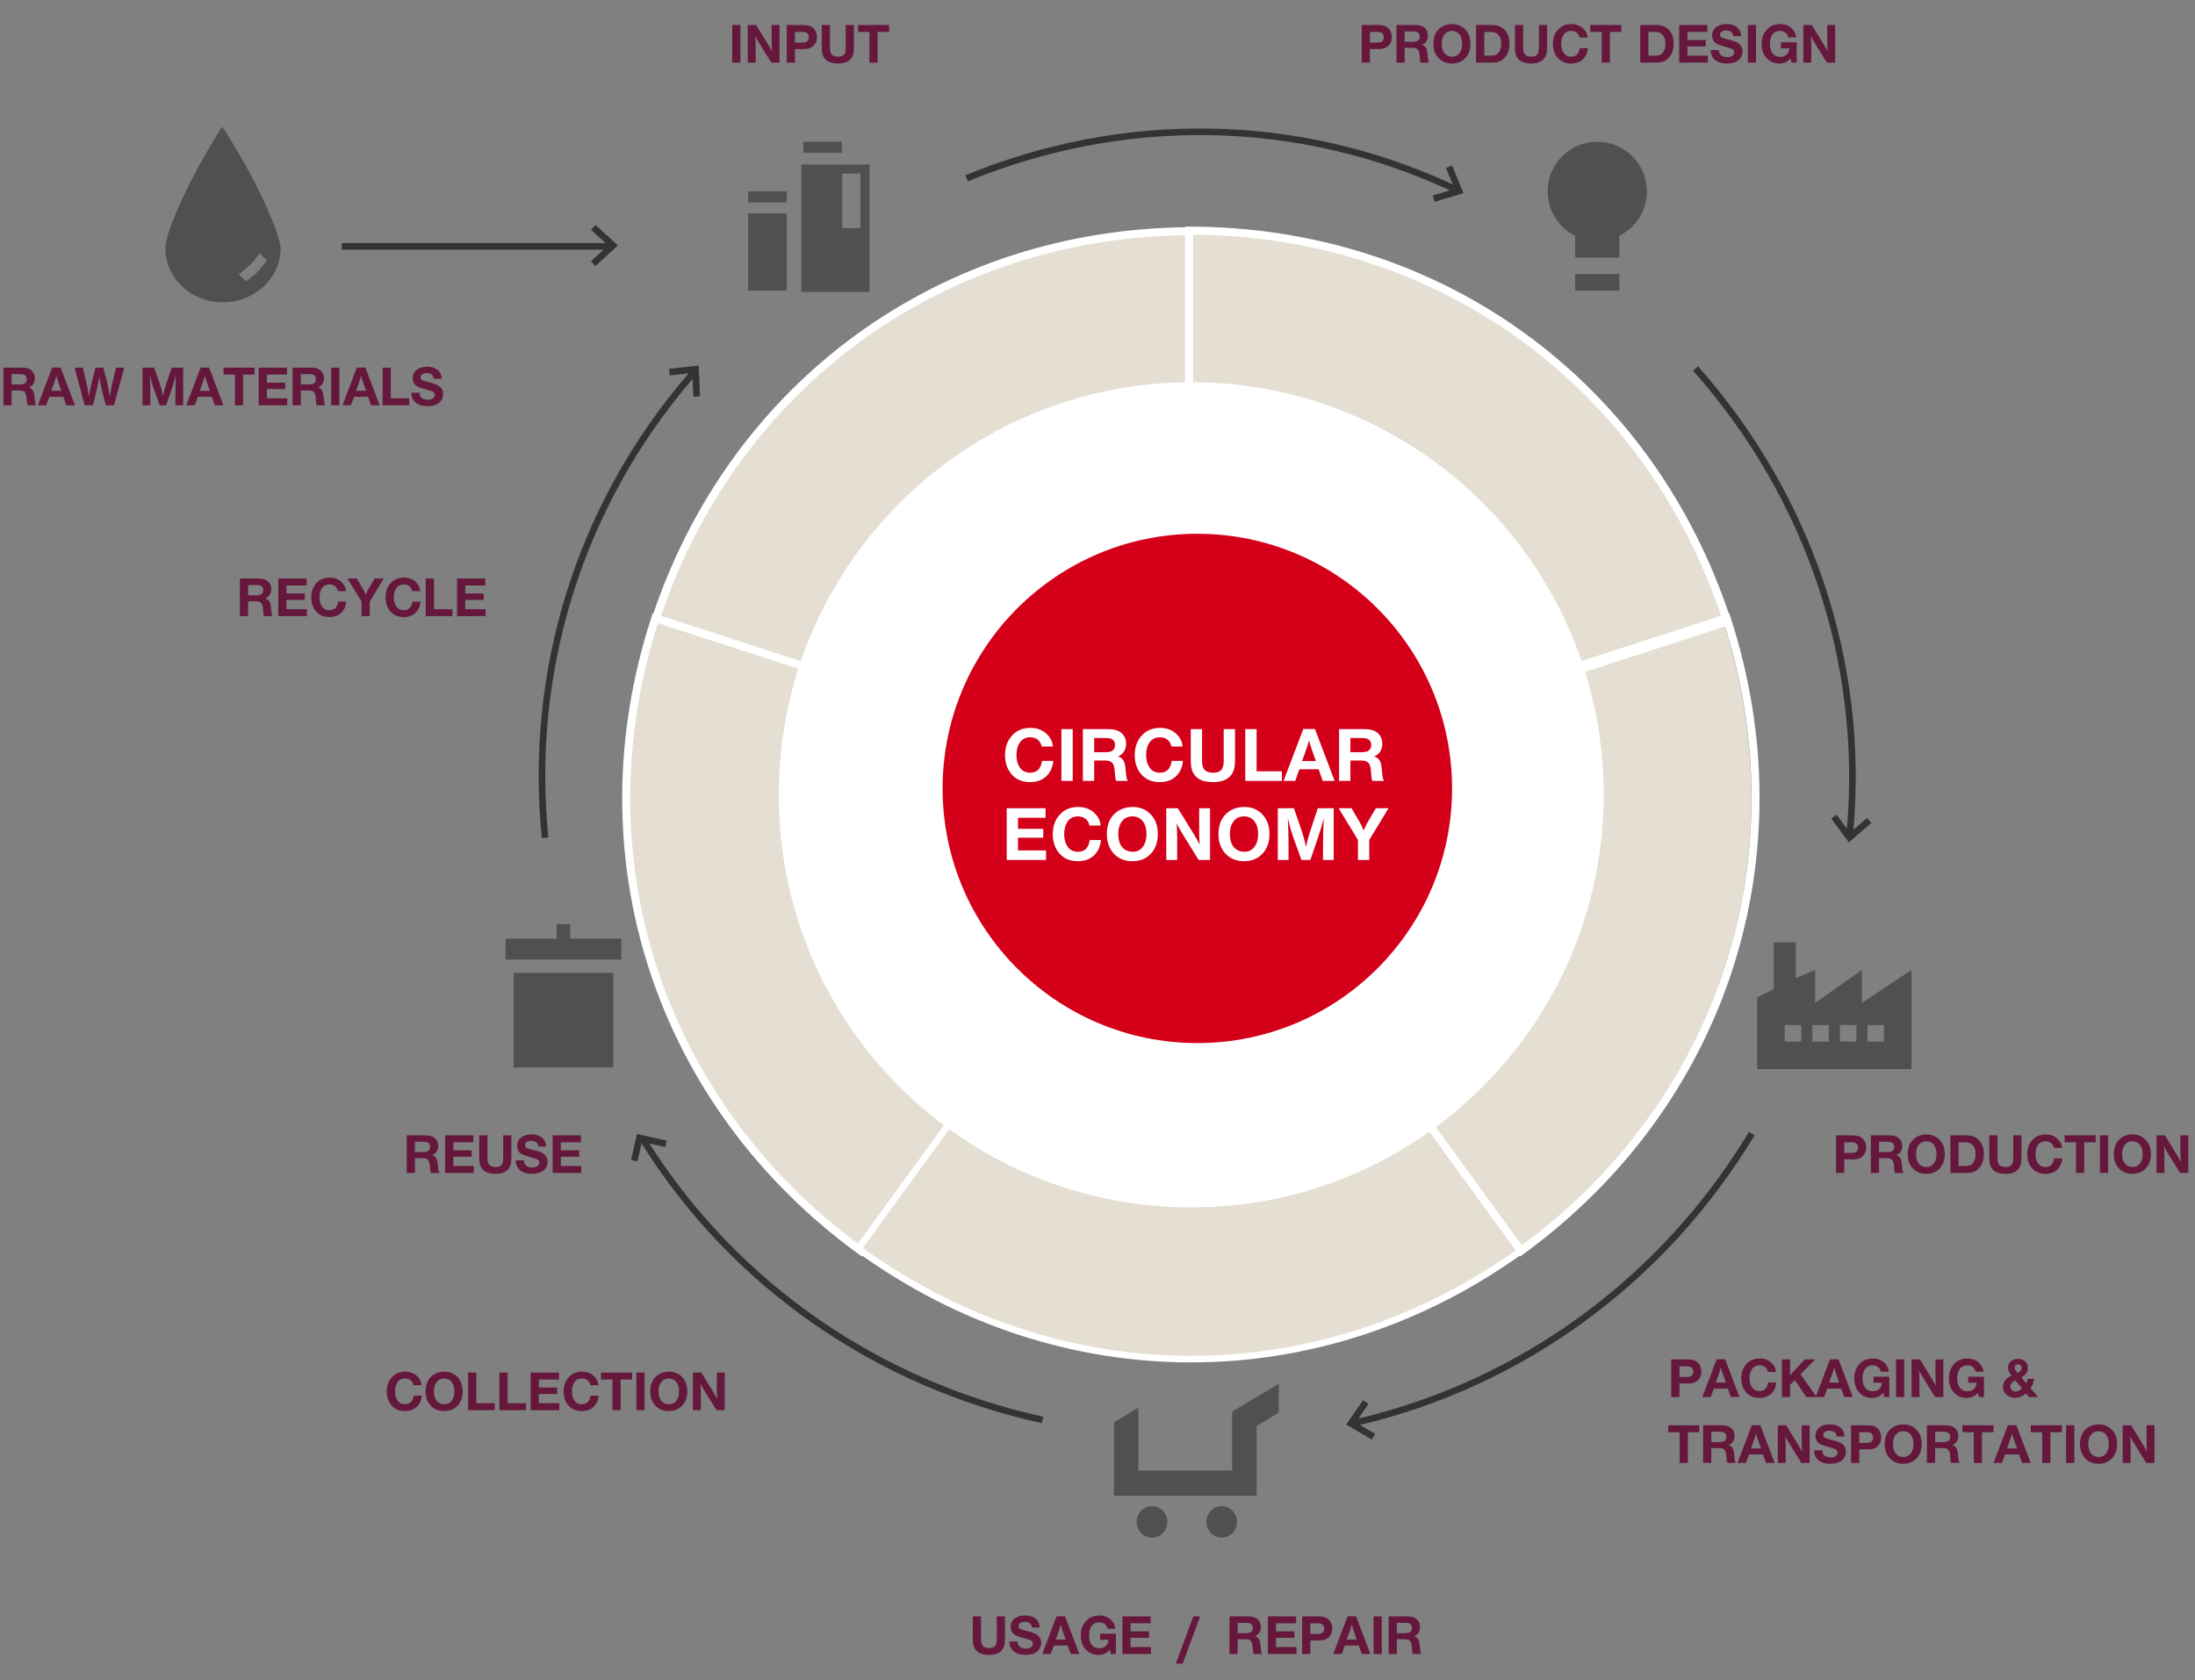 <?xml version="1.0" encoding="UTF-8"?>
<svg xmlns="http://www.w3.org/2000/svg" width="666" height="510" viewBox="0 0 666 510" fill="none">
  <rect x="0" y="0" width="666" height="510" fill="#808080" stroke="none"/>
  <g id="circularity-circular-economy-default">
    <g id="circularity-circle">
      <path id="circularity-slice-top-left" d="M361.951 241.813L198.67 188.78C222.091 116.676 286.166 70.168 361.951 70.168V241.813Z" fill="#E4DFD2"></path>
      <path id="circularity-slice-outline" d="M361.951 241.813L198.67 188.78C222.091 116.676 286.166 70.168 361.951 70.168V241.813Z" stroke="white" stroke-width="2.426" stroke-miterlimit="10"></path>
      <path id="circularity-slice-left" d="M362.284 240.642L261.237 379.664C199.84 334.996 175.247 259.881 198.836 187.609L362.284 240.642Z" fill="#E4DFD2"></path>
      <path id="circularity-slice-outline_2" d="M362.284 240.641L261.237 379.664C199.84 334.996 175.247 259.88 198.836 187.608L362.284 240.641Z" stroke="white" stroke-width="2.426" stroke-miterlimit="10"></path>
      <path id="circularity-slice-bottom" d="M361.447 239.973L462.327 378.995C400.929 423.663 321.798 423.663 260.4 378.995L361.447 239.973Z" fill="#E4DFD2"></path>
      <path id="circularity-slice-outline_3" d="M361.449 239.973L462.328 378.995C400.931 423.663 321.8 423.663 260.402 378.995L361.449 239.973Z" stroke="white" stroke-width="2" stroke-miterlimit="10"></path>
      <path id="circularity-slice-right" d="M359.174 240.838L522.622 187.805C546.043 259.91 521.618 335.193 460.221 379.861L359.174 240.838Z" fill="#E4DFD2"></path>
      <path id="circularity-slice-top-right" d="M360.779 241.813V70C436.732 70 500.639 116.508 524.06 188.613L360.779 241.813Z" fill="#E4DFD2"></path>
      <path id="circularity-slice-outline_4" d="M360.779 241.813V70C436.732 70 500.639 116.508 524.06 188.613L360.779 241.813Z" stroke="white" stroke-width="2.426" stroke-miterlimit="10"></path>
      <path id="circularity-slice-outline_5" d="M360.445 240.642L523.893 187.609C547.315 259.713 522.89 334.996 461.492 379.664L360.445 240.642Z" stroke="white" stroke-width="2.426" stroke-miterlimit="10"></path>
      <path id="circularity-inner-circle-white" d="M361.446 366.448C430.539 366.448 486.584 310.404 486.584 241.144C486.584 172.05 430.539 116.006 361.446 116.006C292.353 116.006 236.309 172.05 236.309 241.144C236.142 310.404 292.186 366.448 361.446 366.448Z" fill="white"></path>
      <path id="circularity-inner-circle-red" d="M363.291 316.581C405.951 316.581 440.581 281.951 440.581 239.291C440.581 196.63 405.951 162 363.291 162C320.63 162 286 196.63 286 239.291C286 281.951 320.63 316.581 363.291 316.581Z" fill="#D40019"></path>
    </g>
    <g id="circularity-arrows">
      <path id="circularity-arrow-bottom-right" d="M412.623 432.477L417.262 435.192L416.251 436.918L408.461 432.358L413.592 424.946L415.236 426.085L412.157 430.532C461.116 418.944 503.954 387.933 530.663 343.527L532.377 344.558C505.392 389.422 462.105 420.763 412.623 432.477Z" fill="#343235"></path>
      <path id="circularity-arrow-left" d="M211.999 110.939L202.987 111.938L203.208 113.926L208.971 113.287C174.76 152.948 159.295 203.652 164.39 254.352L166.38 254.152C161.356 204.152 176.539 154.155 210.161 114.97L210.382 120.375L212.38 120.294L212.074 112.776C212.092 112.755 212.11 112.735 212.128 112.714L212.069 112.661L211.999 110.939Z" fill="#343235"></path>
      <path id="circularity-arrow-bottom-left" d="M193.262 344.18L191.459 352.052L193.408 352.498L194.662 347.025C222.152 390.935 266.002 420.912 316.09 431.945L316.52 429.992C267.361 419.164 224.294 389.908 197.058 347.074L201.88 348.149L202.315 346.197L193.262 344.18Z" fill="#343235"></path>
      <path id="circularity-arrow-top" d="M440.783 55.963C393.426 34.002 340.394 33.67 292.908 53.194L293.669 55.044C340.646 35.729 393.085 36.059 439.913 57.764L434.697 59.352L435.279 61.265L444.024 58.604L440.598 50.227L438.746 50.984L440.783 55.963Z" fill="#343235"></path>
      <path id="circularity-arrow-right" d="M562.358 251.829L566.502 248.26L567.807 249.776L560.967 255.666L555.642 248.44L557.253 247.254L560.379 251.497C564.724 201.454 548.223 151.434 513.705 112.499L515.202 111.172C550.114 150.552 566.8 201.177 562.358 251.829Z" fill="#343235"></path>
      <path id="circularity-arrow-first" d="M183.729 73.775L179.324 69.737L180.676 68.263L187.48 74.5L180.676 80.737L179.324 79.263L183.129 75.775L103.695 75.775V73.775L183.729 73.775Z" fill="#343235"></path>
    </g>
    <g id="circularity-icons">
      <g id="circularity-icon-input">
        <path d="M255.44 43.022H243.73V46.367H255.44V43.022Z" fill="#524F53"></path>
        <path fill-rule="evenodd" clip-rule="evenodd" d="M243.128 49.925H263.837V88.581H243.128V49.925ZM261.076 69.253V52.686H255.554V69.253H261.076Z" fill="#524F53"></path>
        <path d="M238.711 58.078H227V61.424H238.711V58.078Z" fill="#524F53"></path>
        <path d="M238.711 64.77H227V88.191H238.711V64.77Z" fill="#524F53"></path>
      </g>
      <g id="circularity-icon-reuse">
        <path d="M173.021 280.484L173.029 284.896H188.529V291.245H153.396V284.896H168.92V280.484H173.021Z" fill="#524F53"></path>
        <path d="M155.861 295.252H186.063V323.981H155.861V295.252Z" fill="#524F53"></path>
      </g>
      <g id="circularity-icon-design">
        <path d="M499.697 58.078C499.697 63.99 496.29 69.106 491.332 71.57V78.153H477.949V71.57C472.991 69.106 469.584 63.99 469.584 58.078C469.584 49.763 476.325 43.022 484.641 43.022C492.956 43.022 499.697 49.763 499.697 58.078Z" fill="#524F53"></path>
        <path d="M491.332 83.172H477.949V88.191H491.332V83.172Z" fill="#524F53"></path>
      </g>
      <path id="circularity-icon-production" fill-rule="evenodd" clip-rule="evenodd" d="M533.156 302.736L538.175 300.226V286.006H544.867V296.881L550.722 294.371V304.409L564.942 294.371V304.409L579.999 294.371V324.484H533.156V302.736ZM541.521 311.101H546.54V316.12H541.521V311.101ZM554.904 311.101H549.885V316.12H554.904V311.101ZM558.25 311.101H563.269V316.12H558.25V311.101ZM571.633 311.101H566.614V316.12H571.633V311.101Z" fill="#524F53"></path>
      <path id="circularity-icon-drop" fill-rule="evenodd" clip-rule="evenodd" d="M67.419 38.544C67.754 38.544 73.944 48.916 76.286 53.433C84.148 68.49 84.985 73.843 85.152 75.349C85.152 84.383 77.29 91.744 67.586 91.744C57.883 91.744 50.188 84.383 50.188 75.349C50.188 73.676 51.024 68.323 58.719 53.433C60.894 49.084 67.084 38.544 67.419 38.544ZM75.951 80.368C76.954 79.364 78.795 76.855 78.795 76.855L80.97 79.029C80.97 79.029 79.129 81.539 78.126 82.543C77.122 83.546 74.612 85.387 74.612 85.387L72.438 83.212C72.438 83.212 74.947 81.371 75.951 80.368Z" fill="#524F53"></path>
      <g id="circularity-icon-repair">
        <path d="M373.868 446.334V428.396L388 420V428.74L381.286 432.776V453.967H338V431.65L345.409 427.213V446.334H373.868Z" fill="#524F53"></path>
        <path d="M354.182 461.886C354.182 459.243 352.105 457.106 349.536 457.106C346.968 457.106 344.891 459.243 344.891 461.886C344.891 464.529 346.968 466.666 349.536 466.666C352.105 466.666 354.182 464.52 354.182 461.886Z" fill="#524F53"></path>
        <path d="M375.342 461.886C375.342 459.243 373.265 457.106 370.697 457.106C368.128 457.106 366.051 459.243 366.051 461.886C366.051 464.529 368.128 466.666 370.697 466.666C373.256 466.666 375.342 464.52 375.342 461.886Z" fill="#524F53"></path>
      </g>
    </g>
    <path id="circularity-circular-economy" d="M319.565 230.941C319.451 232.567 318.907 233.956 317.933 235.109C316.658 236.62 314.853 237.376 312.519 237.376C310.034 237.376 308.1 236.499 306.718 234.744C305.536 233.247 304.945 231.378 304.945 229.137C304.945 226.795 305.647 224.836 307.051 223.261C308.454 221.7 310.32 220.919 312.647 220.919C314.817 220.919 316.565 221.635 317.89 223.067C318.835 224.077 319.358 225.241 319.458 226.559H316.074C315.924 225.857 315.645 225.284 315.236 224.84C314.585 224.131 313.7 223.776 312.583 223.776C311.086 223.776 309.969 224.403 309.231 225.656C308.68 226.609 308.404 227.776 308.404 229.158C308.404 230.576 308.694 231.758 309.274 232.703C310.012 233.913 311.104 234.519 312.551 234.519C313.833 234.519 314.782 234.06 315.397 233.144C315.784 232.556 316.035 231.822 316.149 230.941H319.565ZM325.479 221.295V237H322.052V221.295H325.479ZM328.567 221.295H336.172C337.676 221.295 338.829 221.531 339.631 222.004C340.333 222.419 340.867 222.985 341.232 223.701C341.533 224.288 341.683 224.965 341.683 225.731C341.683 226.92 341.318 227.898 340.587 228.664C340.201 229.072 339.732 229.38 339.18 229.588C339.875 229.76 340.419 230.146 340.813 230.748C341.114 231.199 341.318 231.812 341.425 232.585C341.461 232.807 341.536 233.541 341.651 234.787C341.751 235.876 341.905 236.552 342.113 236.817L342.263 237H338.686C338.593 236.842 338.514 236.606 338.45 236.291C338.392 236.048 338.314 235.206 338.213 233.767C338.113 232.47 337.744 231.622 337.107 231.221C336.684 230.956 336.008 230.823 335.077 230.823H331.994V237H328.567V221.295ZM331.994 223.991V228.31H335.27C336.323 228.31 337.064 228.159 337.494 227.858C338.038 227.479 338.31 226.906 338.31 226.14C338.31 225.216 337.941 224.589 337.204 224.26C336.803 224.081 336.205 223.991 335.41 223.991H331.994ZM358.919 230.941C358.804 232.567 358.26 233.956 357.286 235.109C356.011 236.62 354.207 237.376 351.872 237.376C349.387 237.376 347.453 236.499 346.071 234.744C344.889 233.247 344.299 231.378 344.299 229.137C344.299 226.795 345 224.836 346.404 223.261C347.808 221.7 349.673 220.919 352.001 220.919C354.171 220.919 355.918 221.635 357.243 223.067C358.188 224.077 358.711 225.241 358.811 226.559H355.428C355.277 225.857 354.998 225.284 354.59 224.84C353.938 224.131 353.054 223.776 351.936 223.776C350.44 223.776 349.322 224.403 348.585 225.656C348.033 226.609 347.758 227.776 347.758 229.158C347.758 230.576 348.048 231.758 348.628 232.703C349.365 233.913 350.458 234.519 351.904 234.519C353.186 234.519 354.135 234.06 354.751 233.144C355.138 232.556 355.388 231.822 355.503 230.941H358.919ZM374.726 221.295V230.576C374.726 231.915 374.604 232.95 374.36 233.681C373.537 236.144 371.431 237.376 368.044 237.376C366.218 237.376 364.782 237.043 363.736 236.377C362.641 235.675 361.917 234.68 361.567 233.391C361.387 232.71 361.298 231.758 361.298 230.533V221.295H364.725V230.759C364.725 231.955 364.9 232.811 365.251 233.326C365.781 234.121 366.734 234.519 368.109 234.519C369.39 234.519 370.275 234.146 370.762 233.401C371.12 232.857 371.299 231.976 371.299 230.759V221.295H374.726ZM388.954 234.1V237H377.846V221.295H381.273V234.1H388.954ZM398.981 221.263L404.943 237H401.344L400.098 233.477H394.265L392.987 237H389.453L395.436 221.263H398.981ZM399.26 230.963L398.251 228.138C397.792 226.849 397.441 225.71 397.198 224.722C396.947 225.638 396.578 226.777 396.091 228.138L395.082 230.963H399.26ZM406.302 221.295H413.907C415.411 221.295 416.564 221.531 417.366 222.004C418.068 222.419 418.602 222.985 418.967 223.701C419.268 224.288 419.418 224.965 419.418 225.731C419.418 226.92 419.053 227.898 418.322 228.664C417.936 229.072 417.466 229.38 416.915 229.588C417.61 229.76 418.154 230.146 418.548 230.748C418.849 231.199 419.053 231.812 419.16 232.585C419.196 232.807 419.271 233.541 419.386 234.787C419.486 235.876 419.64 236.552 419.848 236.817L419.998 237H416.421C416.328 236.842 416.249 236.606 416.185 236.291C416.127 236.048 416.048 235.206 415.948 233.767C415.848 232.47 415.479 231.622 414.842 231.221C414.419 230.956 413.742 230.823 412.811 230.823H409.728V237H406.302V221.295ZM409.728 223.991V228.31H413.005C414.058 228.31 414.799 228.159 415.228 227.858C415.773 227.479 416.045 226.906 416.045 226.14C416.045 225.216 415.676 224.589 414.938 224.26C414.537 224.081 413.939 223.991 413.144 223.991H409.728ZM317.234 245.295V248.195H308.877V251.547H316.536V254.243H308.877V258.1H317.385V261H305.45V245.295H317.234ZM334.051 254.941C333.936 256.567 333.392 257.956 332.418 259.109C331.144 260.62 329.339 261.376 327.004 261.376C324.519 261.376 322.586 260.499 321.203 258.744C320.022 257.247 319.431 255.378 319.431 253.137C319.431 250.795 320.133 248.836 321.536 247.261C322.94 245.7 324.806 244.919 327.133 244.919C329.303 244.919 331.05 245.635 332.375 247.067C333.321 248.077 333.843 249.241 333.944 250.559H330.56C330.409 249.857 330.13 249.284 329.722 248.84C329.07 248.131 328.186 247.776 327.069 247.776C325.572 247.776 324.455 248.403 323.717 249.656C323.166 250.609 322.89 251.776 322.89 253.158C322.89 254.576 323.18 255.758 323.76 256.703C324.498 257.913 325.59 258.519 327.036 258.519C328.318 258.519 329.267 258.06 329.883 257.144C330.27 256.556 330.52 255.822 330.635 254.941H334.051ZM343.713 244.919C345.797 244.919 347.548 245.606 348.966 246.981C350.528 248.5 351.308 250.555 351.308 253.147C351.308 255.382 350.717 257.233 349.536 258.701C348.089 260.484 346.109 261.376 343.595 261.376C341.039 261.376 339.03 260.463 337.569 258.637C336.416 257.19 335.839 255.368 335.839 253.169C335.839 250.562 336.588 248.532 338.085 247.078C339.56 245.639 341.436 244.919 343.713 244.919ZM343.542 247.776C342.274 247.776 341.253 248.256 340.48 249.216C339.692 250.183 339.298 251.482 339.298 253.115C339.298 254.82 339.685 256.145 340.459 257.09C340.867 257.591 341.4 257.971 342.059 258.229C342.553 258.422 343.08 258.519 343.638 258.519C344.891 258.519 345.88 258.082 346.603 257.208C347.441 256.205 347.86 254.841 347.86 253.115C347.86 251.482 347.477 250.183 346.711 249.216C345.951 248.256 344.895 247.776 343.542 247.776ZM367.147 245.295V261H363.699L359.005 253.427C358.281 252.224 357.877 251.55 357.791 251.407C357.54 250.97 357.286 250.469 357.028 249.903C357.121 251.085 357.168 252.553 357.168 254.308V261H353.87V245.295H357.361L361.937 252.707C362.868 254.232 363.552 255.439 363.989 256.327C363.896 254.709 363.849 253.212 363.849 251.837V245.295H367.147ZM377.583 244.919C379.667 244.919 381.418 245.606 382.836 246.981C384.397 248.5 385.178 250.555 385.178 253.147C385.178 255.382 384.587 257.233 383.405 258.701C381.959 260.484 379.979 261.376 377.465 261.376C374.908 261.376 372.9 260.463 371.439 258.637C370.286 257.19 369.709 255.368 369.709 253.169C369.709 250.562 370.457 248.532 371.954 247.078C373.429 245.639 375.306 244.919 377.583 244.919ZM377.411 247.776C376.144 247.776 375.123 248.256 374.35 249.216C373.562 250.183 373.168 251.482 373.168 253.115C373.168 254.82 373.555 256.145 374.328 257.09C374.736 257.591 375.27 257.971 375.929 258.229C376.423 258.422 376.949 258.519 377.508 258.519C378.761 258.519 379.749 258.082 380.473 257.208C381.311 256.205 381.73 254.841 381.73 253.115C381.73 251.482 381.346 250.183 380.58 249.216C379.821 248.256 378.765 247.776 377.411 247.776ZM404.669 245.295V261H401.425V256.306C401.425 253.856 401.497 251.2 401.64 248.335C401.124 250.383 400.587 252.216 400.029 253.835L397.579 261H394.883L392.359 253.975C391.793 252.421 391.26 250.566 390.758 248.41C390.894 251.49 390.962 253.996 390.962 255.93V261H387.707V245.295H392.595L394.937 252.127C395.445 253.588 395.882 255.242 396.247 257.09C396.57 255.493 397.021 253.824 397.601 252.084L399.846 245.295H404.669ZM421.303 245.295L415.449 254.941V261H412.022V254.898L406.157 245.295H410.078L412.516 249.474C412.939 250.204 413.358 251.063 413.773 252.052C414.296 250.849 414.736 249.939 415.094 249.323L417.468 245.295H421.303Z" fill="white"></path>
    <g id="circularity-text">
      <path id="circularity-raw-materials" d="M1.039 111.578H6.57C7.664 111.578 8.503 111.75 9.086 112.094C9.596 112.396 9.984 112.807 10.25 113.328C10.469 113.755 10.578 114.247 10.578 114.805C10.578 115.669 10.312 116.38 9.781 116.938C9.5 117.234 9.159 117.458 8.758 117.609C9.263 117.734 9.659 118.016 9.945 118.453C10.164 118.781 10.312 119.227 10.391 119.789C10.417 119.951 10.471 120.484 10.555 121.391C10.628 122.182 10.74 122.674 10.891 122.867L11 123H8.398C8.331 122.885 8.273 122.714 8.227 122.484C8.185 122.307 8.128 121.695 8.055 120.648C7.982 119.706 7.714 119.089 7.25 118.797C6.943 118.604 6.451 118.508 5.773 118.508H3.531V123H1.039V111.578ZM3.531 113.539V116.68H5.914C6.68 116.68 7.219 116.57 7.531 116.352C7.927 116.076 8.125 115.659 8.125 115.102C8.125 114.43 7.857 113.974 7.32 113.734C7.029 113.604 6.594 113.539 6.016 113.539H3.531ZM18.406 111.555L22.742 123H20.125L19.219 120.438H14.977L14.047 123H11.477L15.828 111.555H18.406ZM18.609 118.609L17.875 116.555C17.542 115.617 17.287 114.789 17.109 114.07C16.927 114.737 16.659 115.565 16.305 116.555L15.57 118.609H18.609ZM37.688 111.578L34.594 123H32.094L30.859 118.109C30.594 117.062 30.352 115.792 30.133 114.297C29.956 115.573 29.719 116.823 29.422 118.047L28.203 123H25.672L22.625 111.578H25.133L26.258 116.375C26.612 117.87 26.854 119.26 26.984 120.547C27.052 119.932 27.138 119.349 27.242 118.797C27.456 117.672 27.622 116.87 27.742 116.391L28.977 111.578H31.336L32.555 116.281C32.575 116.375 32.74 117.18 33.047 118.695C33.141 119.174 33.229 119.792 33.312 120.547C33.474 119.156 33.734 117.703 34.094 116.188L35.203 111.578H37.688ZM55.578 111.578V123H53.219V119.586C53.219 117.805 53.271 115.872 53.375 113.789C53 115.279 52.609 116.612 52.203 117.789L50.422 123H48.461L46.625 117.891C46.214 116.76 45.825 115.411 45.461 113.844C45.56 116.083 45.609 117.906 45.609 119.312V123H43.242V111.578H46.797L48.5 116.547C48.87 117.609 49.188 118.812 49.453 120.156C49.688 118.995 50.016 117.781 50.438 116.516L52.07 111.578H55.578ZM63.453 111.555L67.789 123H65.172L64.266 120.438H60.023L59.094 123H56.523L60.875 111.555H63.453ZM63.656 118.609L62.922 116.555C62.589 115.617 62.333 114.789 62.156 114.07C61.974 114.737 61.706 115.565 61.352 116.555L60.617 118.609H63.656ZM77.242 111.578V113.688H73.766V123H71.281V113.688H67.828V111.578H77.242ZM87.055 111.578V113.688H80.977V116.125H86.547V118.086H80.977V120.891H87.164V123H78.484V111.578H87.055ZM88.773 111.578H94.305C95.398 111.578 96.237 111.75 96.82 112.094C97.331 112.396 97.719 112.807 97.984 113.328C98.203 113.755 98.312 114.247 98.312 114.805C98.312 115.669 98.047 116.38 97.516 116.938C97.234 117.234 96.893 117.458 96.492 117.609C96.997 117.734 97.393 118.016 97.68 118.453C97.898 118.781 98.047 119.227 98.125 119.789C98.151 119.951 98.206 120.484 98.289 121.391C98.362 122.182 98.474 122.674 98.625 122.867L98.734 123H96.133C96.065 122.885 96.008 122.714 95.961 122.484C95.919 122.307 95.862 121.695 95.789 120.648C95.716 119.706 95.448 119.089 94.984 118.797C94.677 118.604 94.185 118.508 93.508 118.508H91.266V123H88.773V111.578ZM91.266 113.539V116.68H93.648C94.414 116.68 94.953 116.57 95.266 116.352C95.662 116.076 95.859 115.659 95.859 115.102C95.859 114.43 95.591 113.974 95.055 113.734C94.763 113.604 94.328 113.539 93.75 113.539H91.266ZM102.969 111.578V123H100.477V111.578H102.969ZM110.859 111.555L115.195 123H112.578L111.672 120.438H107.43L106.5 123H103.93L108.281 111.555H110.859ZM111.062 118.609L110.328 116.555C109.995 115.617 109.74 114.789 109.562 114.07C109.38 114.737 109.112 115.565 108.758 116.555L108.023 118.609H111.062ZM124.18 120.891V123H116.102V111.578H118.594V120.891H124.18ZM134 114.961H131.625C131.583 114.43 131.393 114.018 131.055 113.727C130.685 113.404 130.156 113.242 129.469 113.242C128.964 113.242 128.557 113.326 128.25 113.492C127.818 113.727 127.602 114.083 127.602 114.562C127.602 114.938 127.758 115.208 128.07 115.375C128.372 115.542 129.138 115.776 130.367 116.078C131.659 116.396 132.557 116.721 133.062 117.055C133.984 117.664 134.445 118.505 134.445 119.578C134.445 120.76 133.982 121.693 133.055 122.375C132.237 122.974 131.133 123.273 129.742 123.273C127.789 123.273 126.388 122.716 125.539 121.602C125.06 120.966 124.807 120.161 124.781 119.188H127.266C127.302 119.823 127.466 120.294 127.758 120.602C128.216 121.091 128.909 121.336 129.836 121.336C130.456 121.336 130.948 121.214 131.312 120.969C131.724 120.688 131.93 120.305 131.93 119.82C131.93 119.336 131.641 118.982 131.062 118.758C130.745 118.633 129.995 118.406 128.812 118.078C127.969 117.844 127.305 117.615 126.82 117.391C126.284 117.146 125.878 116.789 125.602 116.32C125.336 115.878 125.203 115.349 125.203 114.734C125.203 113.641 125.659 112.771 126.57 112.125C127.346 111.578 128.354 111.305 129.594 111.305C130.682 111.305 131.594 111.521 132.328 111.953C133.385 112.573 133.943 113.576 134 114.961Z" fill="#65183C"></path>
      <path id="circularity-product-design" d="M413.164 7.578H417.773C418.648 7.578 419.336 7.646 419.836 7.781C420.586 7.979 421.19 8.398 421.648 9.039C422.086 9.643 422.305 10.38 422.305 11.25C422.305 12.443 421.893 13.38 421.07 14.062C420.638 14.417 420.128 14.654 419.539 14.773C419.159 14.846 418.719 14.883 418.219 14.883H415.656V19H413.164V7.578ZM415.656 9.688V12.922H417.883C418.544 12.922 419.021 12.805 419.312 12.57C419.672 12.279 419.852 11.849 419.852 11.281C419.852 10.708 419.643 10.281 419.227 10C418.924 9.792 418.432 9.688 417.75 9.688H415.656ZM423.719 7.578H429.25C430.344 7.578 431.182 7.75 431.766 8.094C432.276 8.396 432.664 8.807 432.93 9.328C433.148 9.755 433.258 10.247 433.258 10.805C433.258 11.669 432.992 12.38 432.461 12.938C432.18 13.234 431.839 13.458 431.438 13.609C431.943 13.734 432.339 14.016 432.625 14.453C432.844 14.781 432.992 15.227 433.07 15.789C433.096 15.95 433.151 16.484 433.234 17.391C433.307 18.182 433.419 18.674 433.57 18.867L433.68 19H431.078C431.01 18.885 430.953 18.713 430.906 18.484C430.865 18.307 430.807 17.695 430.734 16.648C430.661 15.706 430.393 15.088 429.93 14.797C429.622 14.604 429.13 14.508 428.453 14.508H426.211V19H423.719V7.578ZM426.211 9.539V12.68H428.594C429.359 12.68 429.898 12.57 430.211 12.352C430.607 12.075 430.805 11.659 430.805 11.102C430.805 10.43 430.536 9.974 430 9.734C429.708 9.604 429.273 9.539 428.695 9.539H426.211ZM440.641 7.305C442.156 7.305 443.43 7.805 444.461 8.805C445.596 9.909 446.164 11.404 446.164 13.289C446.164 14.914 445.734 16.26 444.875 17.328C443.823 18.625 442.383 19.273 440.555 19.273C438.695 19.273 437.234 18.609 436.172 17.281C435.333 16.229 434.914 14.904 434.914 13.305C434.914 11.409 435.458 9.932 436.547 8.875C437.62 7.828 438.984 7.305 440.641 7.305ZM440.516 9.383C439.594 9.383 438.852 9.732 438.289 10.43C437.716 11.133 437.43 12.078 437.43 13.266C437.43 14.505 437.711 15.469 438.273 16.156C438.57 16.521 438.958 16.797 439.438 16.984C439.797 17.125 440.18 17.195 440.586 17.195C441.497 17.195 442.216 16.878 442.742 16.242C443.352 15.513 443.656 14.521 443.656 13.266C443.656 12.078 443.378 11.133 442.82 10.43C442.268 9.732 441.5 9.383 440.516 9.383ZM447.859 7.578H452.477C453.451 7.578 454.245 7.695 454.859 7.93C455.938 8.341 456.763 9.083 457.336 10.156C457.789 11.01 458.016 12.005 458.016 13.141C458.016 15.104 457.477 16.62 456.398 17.688C455.784 18.297 455.086 18.682 454.305 18.844C453.773 18.948 453.182 19 452.531 19H447.859V7.578ZM450.352 9.688V16.891H452.273C452.924 16.891 453.424 16.823 453.773 16.688C454.383 16.448 454.841 15.961 455.148 15.227C455.383 14.68 455.5 14.016 455.5 13.234C455.5 11.901 455.128 10.938 454.383 10.344C454.013 10.047 453.607 9.857 453.164 9.773C452.867 9.716 452.539 9.688 452.18 9.688H450.352ZM469.422 7.578V14.328C469.422 15.302 469.333 16.055 469.156 16.586C468.557 18.378 467.026 19.273 464.562 19.273C463.234 19.273 462.19 19.031 461.43 18.547C460.633 18.037 460.107 17.312 459.852 16.375C459.721 15.88 459.656 15.188 459.656 14.297V7.578H462.148V14.461C462.148 15.331 462.276 15.953 462.531 16.328C462.917 16.906 463.609 17.195 464.609 17.195C465.542 17.195 466.185 16.924 466.539 16.383C466.799 15.987 466.93 15.346 466.93 14.461V7.578H469.422ZM481.805 14.594C481.721 15.776 481.326 16.787 480.617 17.625C479.69 18.724 478.378 19.273 476.68 19.273C474.872 19.273 473.466 18.635 472.461 17.359C471.602 16.271 471.172 14.912 471.172 13.281C471.172 11.578 471.682 10.154 472.703 9.008C473.724 7.872 475.081 7.305 476.773 7.305C478.352 7.305 479.622 7.826 480.586 8.867C481.273 9.602 481.654 10.448 481.727 11.406H479.266C479.156 10.896 478.953 10.479 478.656 10.156C478.182 9.641 477.539 9.383 476.727 9.383C475.638 9.383 474.826 9.839 474.289 10.75C473.888 11.443 473.688 12.292 473.688 13.297C473.688 14.328 473.898 15.188 474.32 15.875C474.857 16.755 475.651 17.195 476.703 17.195C477.635 17.195 478.326 16.862 478.773 16.195C479.055 15.768 479.237 15.234 479.32 14.594H481.805ZM491.938 7.578V9.688H488.461V19H485.977V9.688H482.523V7.578H491.938ZM497.672 7.578H502.289C503.263 7.578 504.057 7.695 504.672 7.93C505.75 8.341 506.576 9.083 507.148 10.156C507.602 11.01 507.828 12.005 507.828 13.141C507.828 15.104 507.289 16.62 506.211 17.688C505.596 18.297 504.898 18.682 504.117 18.844C503.586 18.948 502.995 19 502.344 19H497.672V7.578ZM500.164 9.688V16.891H502.086C502.737 16.891 503.237 16.823 503.586 16.688C504.195 16.448 504.654 15.961 504.961 15.227C505.195 14.68 505.312 14.016 505.312 13.234C505.312 11.901 504.94 10.938 504.195 10.344C503.826 10.047 503.419 9.857 502.977 9.773C502.68 9.716 502.352 9.688 501.992 9.688H500.164ZM518.062 7.578V9.688H511.984V12.125H517.555V14.086H511.984V16.891H518.172V19H509.492V7.578H518.062ZM528.273 10.961H525.898C525.857 10.43 525.667 10.018 525.328 9.727C524.958 9.404 524.43 9.242 523.742 9.242C523.237 9.242 522.831 9.326 522.523 9.492C522.091 9.727 521.875 10.083 521.875 10.562C521.875 10.938 522.031 11.208 522.344 11.375C522.646 11.542 523.411 11.776 524.641 12.078C525.932 12.396 526.831 12.721 527.336 13.055C528.258 13.664 528.719 14.505 528.719 15.578C528.719 16.76 528.255 17.693 527.328 18.375C526.51 18.974 525.406 19.273 524.016 19.273C522.062 19.273 520.661 18.716 519.812 17.602C519.333 16.966 519.081 16.162 519.055 15.188H521.539C521.576 15.823 521.74 16.294 522.031 16.602C522.49 17.091 523.182 17.336 524.109 17.336C524.729 17.336 525.221 17.213 525.586 16.969C525.997 16.688 526.203 16.305 526.203 15.82C526.203 15.336 525.914 14.982 525.336 14.758C525.018 14.633 524.268 14.406 523.086 14.078C522.242 13.844 521.578 13.615 521.094 13.391C520.557 13.146 520.151 12.789 519.875 12.32C519.609 11.878 519.477 11.349 519.477 10.734C519.477 9.641 519.932 8.771 520.844 8.125C521.62 7.578 522.628 7.305 523.867 7.305C524.956 7.305 525.867 7.521 526.602 7.953C527.659 8.573 528.216 9.576 528.273 10.961ZM532.805 7.578V19H530.312V7.578H532.805ZM545.148 12.844V19H543.555L543.305 17.695C542.461 18.747 541.323 19.273 539.891 19.273C538.146 19.273 536.768 18.628 535.758 17.336C534.919 16.258 534.5 14.927 534.5 13.344C534.5 11.547 535.047 10.075 536.141 8.93C537.167 7.846 538.49 7.305 540.109 7.305C541.615 7.305 542.839 7.789 543.781 8.758C544.484 9.487 544.888 10.346 544.992 11.336H542.578C542.484 10.878 542.305 10.495 542.039 10.188C541.57 9.651 540.919 9.383 540.086 9.383C539.076 9.383 538.294 9.773 537.742 10.555C537.258 11.237 537.016 12.159 537.016 13.32C537.016 14.456 537.242 15.357 537.695 16.023C538.253 16.841 539.076 17.25 540.164 17.25C541.237 17.25 542.018 16.841 542.508 16.023C542.747 15.617 542.875 15.167 542.891 14.672H540.352V12.844H545.148ZM556.82 7.578V19H554.312L550.898 13.492C550.372 12.617 550.078 12.128 550.016 12.023C549.833 11.706 549.648 11.341 549.461 10.93C549.529 11.789 549.562 12.857 549.562 14.133V19H547.164V7.578H549.703L553.031 12.969C553.708 14.078 554.206 14.956 554.523 15.602C554.456 14.425 554.422 13.336 554.422 12.336V7.578H556.82Z" fill="#65183C"></path>
      <path id="circularity-input" d="M224.656 7.578V19H222.164V7.578H224.656ZM236.531 7.578V19H234.023L230.609 13.492C230.083 12.617 229.789 12.128 229.727 12.023C229.544 11.706 229.359 11.341 229.172 10.93C229.24 11.789 229.273 12.857 229.273 14.133V19H226.875V7.578H229.414L232.742 12.969C233.419 14.078 233.917 14.956 234.234 15.602C234.167 14.425 234.133 13.336 234.133 12.336V7.578H236.531ZM238.719 7.578H243.328C244.203 7.578 244.891 7.646 245.391 7.781C246.141 7.979 246.745 8.398 247.203 9.039C247.641 9.643 247.859 10.38 247.859 11.25C247.859 12.443 247.448 13.38 246.625 14.062C246.193 14.417 245.682 14.654 245.094 14.773C244.714 14.846 244.273 14.883 243.773 14.883H241.211V19H238.719V7.578ZM241.211 9.688V12.922H243.438C244.099 12.922 244.576 12.805 244.867 12.57C245.227 12.279 245.406 11.849 245.406 11.281C245.406 10.708 245.198 10.281 244.781 10C244.479 9.792 243.987 9.688 243.305 9.688H241.211ZM259.102 7.578V14.328C259.102 15.302 259.013 16.055 258.836 16.586C258.237 18.378 256.706 19.273 254.242 19.273C252.914 19.273 251.87 19.031 251.109 18.547C250.312 18.037 249.786 17.312 249.531 16.375C249.401 15.88 249.336 15.188 249.336 14.297V7.578H251.828V14.461C251.828 15.331 251.956 15.953 252.211 16.328C252.596 16.906 253.289 17.195 254.289 17.195C255.221 17.195 255.865 16.924 256.219 16.383C256.479 15.987 256.609 15.346 256.609 14.461V7.578H259.102ZM269.758 7.578V9.688H266.281V19H263.797V9.688H260.344V7.578H269.758Z" fill="#65183C"></path>
      <path id="circularity-production" d="M557.086 344.578H561.695C562.57 344.578 563.258 344.646 563.758 344.781C564.508 344.979 565.112 345.398 565.57 346.039C566.008 346.643 566.227 347.38 566.227 348.25C566.227 349.443 565.815 350.38 564.992 351.062C564.56 351.417 564.049 351.654 563.461 351.773C563.081 351.846 562.641 351.883 562.141 351.883H559.578V356H557.086V344.578ZM559.578 346.688V349.922H561.805C562.466 349.922 562.943 349.805 563.234 349.57C563.594 349.279 563.773 348.849 563.773 348.281C563.773 347.708 563.565 347.281 563.148 347C562.846 346.792 562.354 346.688 561.672 346.688H559.578ZM567.641 344.578H573.172C574.266 344.578 575.104 344.75 575.688 345.094C576.198 345.396 576.586 345.807 576.852 346.328C577.07 346.755 577.18 347.247 577.18 347.805C577.18 348.669 576.914 349.38 576.383 349.938C576.102 350.234 575.76 350.458 575.359 350.609C575.865 350.734 576.26 351.016 576.547 351.453C576.766 351.781 576.914 352.227 576.992 352.789C577.018 352.951 577.073 353.484 577.156 354.391C577.229 355.182 577.341 355.674 577.492 355.867L577.602 356H575C574.932 355.885 574.875 355.714 574.828 355.484C574.786 355.307 574.729 354.695 574.656 353.648C574.583 352.706 574.315 352.089 573.852 351.797C573.544 351.604 573.052 351.508 572.375 351.508H570.133V356H567.641V344.578ZM570.133 346.539V349.68H572.516C573.281 349.68 573.82 349.57 574.133 349.352C574.529 349.076 574.727 348.659 574.727 348.102C574.727 347.43 574.458 346.974 573.922 346.734C573.63 346.604 573.195 346.539 572.617 346.539H570.133ZM584.562 344.305C586.078 344.305 587.352 344.805 588.383 345.805C589.518 346.909 590.086 348.404 590.086 350.289C590.086 351.914 589.656 353.26 588.797 354.328C587.745 355.625 586.305 356.273 584.477 356.273C582.617 356.273 581.156 355.609 580.094 354.281C579.255 353.229 578.836 351.904 578.836 350.305C578.836 348.409 579.38 346.932 580.469 345.875C581.542 344.828 582.906 344.305 584.562 344.305ZM584.438 346.383C583.516 346.383 582.773 346.732 582.211 347.43C581.638 348.133 581.352 349.078 581.352 350.266C581.352 351.505 581.633 352.469 582.195 353.156C582.492 353.521 582.88 353.797 583.359 353.984C583.719 354.125 584.102 354.195 584.508 354.195C585.419 354.195 586.138 353.878 586.664 353.242C587.273 352.513 587.578 351.521 587.578 350.266C587.578 349.078 587.299 348.133 586.742 347.43C586.19 346.732 585.422 346.383 584.438 346.383ZM591.781 344.578H596.398C597.372 344.578 598.167 344.695 598.781 344.93C599.859 345.341 600.685 346.083 601.258 347.156C601.711 348.01 601.938 349.005 601.938 350.141C601.938 352.104 601.398 353.62 600.32 354.688C599.706 355.297 599.008 355.682 598.227 355.844C597.695 355.948 597.104 356 596.453 356H591.781V344.578ZM594.273 346.688V353.891H596.195C596.846 353.891 597.346 353.823 597.695 353.688C598.305 353.448 598.763 352.961 599.07 352.227C599.305 351.68 599.422 351.016 599.422 350.234C599.422 348.901 599.049 347.938 598.305 347.344C597.935 347.047 597.529 346.857 597.086 346.773C596.789 346.716 596.461 346.688 596.102 346.688H594.273ZM613.344 344.578V351.328C613.344 352.302 613.255 353.055 613.078 353.586C612.479 355.378 610.948 356.273 608.484 356.273C607.156 356.273 606.112 356.031 605.352 355.547C604.555 355.036 604.029 354.312 603.773 353.375C603.643 352.88 603.578 352.188 603.578 351.297V344.578H606.07V351.461C606.07 352.331 606.198 352.953 606.453 353.328C606.839 353.906 607.531 354.195 608.531 354.195C609.464 354.195 610.107 353.924 610.461 353.383C610.721 352.987 610.852 352.346 610.852 351.461V344.578H613.344ZM625.727 351.594C625.643 352.776 625.247 353.786 624.539 354.625C623.612 355.724 622.299 356.273 620.602 356.273C618.794 356.273 617.388 355.635 616.383 354.359C615.523 353.271 615.094 351.911 615.094 350.281C615.094 348.578 615.604 347.154 616.625 346.008C617.646 344.872 619.003 344.305 620.695 344.305C622.273 344.305 623.544 344.826 624.508 345.867C625.195 346.602 625.576 347.448 625.648 348.406H623.188C623.078 347.896 622.875 347.479 622.578 347.156C622.104 346.641 621.461 346.383 620.648 346.383C619.56 346.383 618.747 346.839 618.211 347.75C617.81 348.443 617.609 349.292 617.609 350.297C617.609 351.328 617.82 352.188 618.242 352.875C618.779 353.755 619.573 354.195 620.625 354.195C621.557 354.195 622.247 353.862 622.695 353.195C622.977 352.768 623.159 352.234 623.242 351.594H625.727ZM635.859 344.578V346.688H632.383V356H629.898V346.688H626.445V344.578H635.859ZM639.648 344.578V356H637.156V344.578H639.648ZM647.094 344.305C648.609 344.305 649.883 344.805 650.914 345.805C652.049 346.909 652.617 348.404 652.617 350.289C652.617 351.914 652.188 353.26 651.328 354.328C650.276 355.625 648.836 356.273 647.008 356.273C645.148 356.273 643.688 355.609 642.625 354.281C641.786 353.229 641.367 351.904 641.367 350.305C641.367 348.409 641.911 346.932 643 345.875C644.073 344.828 645.438 344.305 647.094 344.305ZM646.969 346.383C646.047 346.383 645.305 346.732 644.742 347.43C644.169 348.133 643.883 349.078 643.883 350.266C643.883 351.505 644.164 352.469 644.727 353.156C645.023 353.521 645.411 353.797 645.891 353.984C646.25 354.125 646.633 354.195 647.039 354.195C647.951 354.195 648.669 353.878 649.195 353.242C649.805 352.513 650.109 351.521 650.109 350.266C650.109 349.078 649.831 348.133 649.273 347.43C648.721 346.732 647.953 346.383 646.969 346.383ZM663.977 344.578V356H661.469L658.055 350.492C657.529 349.617 657.234 349.128 657.172 349.023C656.99 348.706 656.805 348.341 656.617 347.93C656.685 348.789 656.719 349.857 656.719 351.133V356H654.32V344.578H656.859L660.188 349.969C660.865 351.078 661.362 351.956 661.68 352.602C661.612 351.424 661.578 350.336 661.578 349.336V344.578H663.977Z" fill="#65183C"></path>
      <path id="circularity-usage" d="M304.93 490.578V497.328C304.93 498.302 304.841 499.055 304.664 499.586C304.065 501.378 302.534 502.273 300.07 502.273C298.742 502.273 297.698 502.031 296.938 501.547C296.141 501.036 295.615 500.312 295.359 499.375C295.229 498.88 295.164 498.188 295.164 497.297V490.578H297.656V497.461C297.656 498.331 297.784 498.953 298.039 499.328C298.424 499.906 299.117 500.195 300.117 500.195C301.049 500.195 301.693 499.924 302.047 499.383C302.307 498.987 302.438 498.346 302.438 497.461V490.578H304.93ZM315.453 493.961H313.078C313.036 493.43 312.846 493.018 312.508 492.727C312.138 492.404 311.609 492.242 310.922 492.242C310.417 492.242 310.01 492.326 309.703 492.492C309.271 492.727 309.055 493.083 309.055 493.562C309.055 493.938 309.211 494.208 309.523 494.375C309.826 494.542 310.591 494.776 311.82 495.078C313.112 495.396 314.01 495.721 314.516 496.055C315.438 496.664 315.898 497.505 315.898 498.578C315.898 499.76 315.435 500.693 314.508 501.375C313.69 501.974 312.586 502.273 311.195 502.273C309.242 502.273 307.841 501.716 306.992 500.602C306.513 499.966 306.26 499.161 306.234 498.188H308.719C308.755 498.823 308.919 499.294 309.211 499.602C309.669 500.091 310.362 500.336 311.289 500.336C311.909 500.336 312.401 500.214 312.766 499.969C313.177 499.688 313.383 499.305 313.383 498.82C313.383 498.336 313.094 497.982 312.516 497.758C312.198 497.633 311.448 497.406 310.266 497.078C309.422 496.844 308.758 496.615 308.273 496.391C307.737 496.146 307.331 495.789 307.055 495.32C306.789 494.878 306.656 494.349 306.656 493.734C306.656 492.641 307.112 491.771 308.023 491.125C308.799 490.578 309.807 490.305 311.047 490.305C312.135 490.305 313.047 490.521 313.781 490.953C314.839 491.573 315.396 492.576 315.453 493.961ZM323.156 490.555L327.492 502H324.875L323.969 499.438H319.727L318.797 502H316.227L320.578 490.555H323.156ZM323.359 497.609L322.625 495.555C322.292 494.617 322.036 493.789 321.859 493.07C321.677 493.737 321.409 494.565 321.055 495.555L320.32 497.609H323.359ZM338.578 495.844V502H336.984L336.734 500.695C335.891 501.747 334.753 502.273 333.32 502.273C331.576 502.273 330.198 501.628 329.188 500.336C328.349 499.258 327.93 497.927 327.93 496.344C327.93 494.547 328.477 493.076 329.57 491.93C330.596 490.846 331.919 490.305 333.539 490.305C335.044 490.305 336.268 490.789 337.211 491.758C337.914 492.487 338.318 493.346 338.422 494.336H336.008C335.914 493.878 335.734 493.495 335.469 493.188C335 492.651 334.349 492.383 333.516 492.383C332.505 492.383 331.724 492.773 331.172 493.555C330.688 494.237 330.445 495.159 330.445 496.32C330.445 497.456 330.672 498.357 331.125 499.023C331.682 499.841 332.505 500.25 333.594 500.25C334.667 500.25 335.448 499.841 335.938 499.023C336.177 498.617 336.305 498.167 336.32 497.672H333.781V495.844H338.578ZM349.117 490.578V492.688H343.039V495.125H348.609V497.086H343.039V499.891H349.227V502H340.547V490.578H349.117Z" fill="#65183C"></path>
      <path id="circularity-repair" d="M373.039 490.578H378.57C379.664 490.578 380.503 490.75 381.086 491.094C381.596 491.396 381.984 491.807 382.25 492.328C382.469 492.755 382.578 493.247 382.578 493.805C382.578 494.669 382.312 495.38 381.781 495.938C381.5 496.234 381.159 496.458 380.758 496.609C381.263 496.734 381.659 497.016 381.945 497.453C382.164 497.781 382.312 498.227 382.391 498.789C382.417 498.951 382.471 499.484 382.555 500.391C382.628 501.182 382.74 501.674 382.891 501.867L383 502H380.398C380.331 501.885 380.273 501.714 380.227 501.484C380.185 501.307 380.128 500.695 380.055 499.648C379.982 498.706 379.714 498.089 379.25 497.797C378.943 497.604 378.451 497.508 377.773 497.508H375.531V502H373.039V490.578ZM375.531 492.539V495.68H377.914C378.68 495.68 379.219 495.57 379.531 495.352C379.927 495.076 380.125 494.659 380.125 494.102C380.125 493.43 379.857 492.974 379.32 492.734C379.029 492.604 378.594 492.539 378.016 492.539H375.531ZM393.258 490.578V492.688H387.18V495.125H392.75V497.086H387.18V499.891H393.367V502H384.688V490.578H393.258ZM395.094 490.578H399.703C400.578 490.578 401.266 490.646 401.766 490.781C402.516 490.979 403.12 491.398 403.578 492.039C404.016 492.643 404.234 493.38 404.234 494.25C404.234 495.443 403.823 496.38 403 497.062C402.568 497.417 402.057 497.654 401.469 497.773C401.089 497.846 400.648 497.883 400.148 497.883H397.586V502H395.094V490.578ZM397.586 492.688V495.922H399.812C400.474 495.922 400.951 495.805 401.242 495.57C401.602 495.279 401.781 494.849 401.781 494.281C401.781 493.708 401.573 493.281 401.156 493C400.854 492.792 400.362 492.688 399.68 492.688H397.586ZM411.453 490.555L415.789 502H413.172L412.266 499.438H408.023L407.094 502H404.523L408.875 490.555H411.453ZM411.656 497.609L410.922 495.555C410.589 494.617 410.333 493.789 410.156 493.07C409.974 493.737 409.706 494.565 409.352 495.555L408.617 497.609H411.656ZM419.25 490.578V502H416.758V490.578H419.25ZM421.336 490.578H426.867C427.961 490.578 428.799 490.75 429.383 491.094C429.893 491.396 430.281 491.807 430.547 492.328C430.766 492.755 430.875 493.247 430.875 493.805C430.875 494.669 430.609 495.38 430.078 495.938C429.797 496.234 429.456 496.458 429.055 496.609C429.56 496.734 429.956 497.016 430.242 497.453C430.461 497.781 430.609 498.227 430.688 498.789C430.714 498.951 430.768 499.484 430.852 500.391C430.924 501.182 431.036 501.674 431.188 501.867L431.297 502H428.695C428.628 501.885 428.57 501.714 428.523 501.484C428.482 501.307 428.424 500.695 428.352 499.648C428.279 498.706 428.01 498.089 427.547 497.797C427.24 497.604 426.747 497.508 426.07 497.508H423.828V502H421.336V490.578ZM423.828 492.539V495.68H426.211C426.977 495.68 427.516 495.57 427.828 495.352C428.224 495.076 428.422 494.659 428.422 494.102C428.422 493.43 428.154 492.974 427.617 492.734C427.326 492.604 426.891 492.539 426.312 492.539H423.828Z" fill="#65183C"></path>
      <path id="circularity-slash" d="M364.133 490.578L358.844 504.938H356.766L362.078 490.578H364.133Z" fill="#65183C"></path>
      <path id="circularity-collection" d="M127.992 423.594C127.909 424.776 127.513 425.786 126.805 426.625C125.878 427.724 124.565 428.273 122.867 428.273C121.06 428.273 119.654 427.635 118.648 426.359C117.789 425.271 117.359 423.911 117.359 422.281C117.359 420.578 117.87 419.154 118.891 418.008C119.911 416.872 121.268 416.305 122.961 416.305C124.539 416.305 125.81 416.826 126.773 417.867C127.461 418.602 127.841 419.448 127.914 420.406H125.453C125.344 419.896 125.141 419.479 124.844 419.156C124.37 418.641 123.727 418.383 122.914 418.383C121.826 418.383 121.013 418.839 120.477 419.75C120.076 420.443 119.875 421.292 119.875 422.297C119.875 423.328 120.086 424.188 120.508 424.875C121.044 425.755 121.839 426.195 122.891 426.195C123.823 426.195 124.513 425.862 124.961 425.195C125.242 424.768 125.424 424.234 125.508 423.594H127.992ZM134.859 416.305C136.375 416.305 137.648 416.805 138.68 417.805C139.815 418.909 140.383 420.404 140.383 422.289C140.383 423.914 139.953 425.26 139.094 426.328C138.042 427.625 136.602 428.273 134.773 428.273C132.914 428.273 131.453 427.609 130.391 426.281C129.552 425.229 129.133 423.904 129.133 422.305C129.133 420.409 129.677 418.932 130.766 417.875C131.839 416.828 133.203 416.305 134.859 416.305ZM134.734 418.383C133.812 418.383 133.07 418.732 132.508 419.43C131.935 420.133 131.648 421.078 131.648 422.266C131.648 423.505 131.93 424.469 132.492 425.156C132.789 425.521 133.177 425.797 133.656 425.984C134.016 426.125 134.398 426.195 134.805 426.195C135.716 426.195 136.435 425.878 136.961 425.242C137.57 424.513 137.875 423.521 137.875 422.266C137.875 421.078 137.596 420.133 137.039 419.43C136.487 418.732 135.719 418.383 134.734 418.383ZM150.109 425.891V428H142.031V416.578H144.523V425.891H150.109ZM159.594 425.891V428H151.516V416.578H154.008V425.891H159.594ZM169.578 416.578V418.688H163.5V421.125H169.07V423.086H163.5V425.891H169.688V428H161.008V416.578H169.578ZM181.648 423.594C181.565 424.776 181.169 425.786 180.461 426.625C179.534 427.724 178.221 428.273 176.523 428.273C174.716 428.273 173.31 427.635 172.305 426.359C171.445 425.271 171.016 423.911 171.016 422.281C171.016 420.578 171.526 419.154 172.547 418.008C173.568 416.872 174.924 416.305 176.617 416.305C178.195 416.305 179.466 416.826 180.43 417.867C181.117 418.602 181.497 419.448 181.57 420.406H179.109C179 419.896 178.797 419.479 178.5 419.156C178.026 418.641 177.383 418.383 176.57 418.383C175.482 418.383 174.669 418.839 174.133 419.75C173.732 420.443 173.531 421.292 173.531 422.297C173.531 423.328 173.742 424.188 174.164 424.875C174.701 425.755 175.495 426.195 176.547 426.195C177.479 426.195 178.169 425.862 178.617 425.195C178.898 424.768 179.081 424.234 179.164 423.594H181.648ZM191.781 416.578V418.688H188.305V428H185.82V418.688H182.367V416.578H191.781ZM195.57 416.578V428H193.078V416.578H195.57ZM203.016 416.305C204.531 416.305 205.805 416.805 206.836 417.805C207.971 418.909 208.539 420.404 208.539 422.289C208.539 423.914 208.109 425.26 207.25 426.328C206.198 427.625 204.758 428.273 202.93 428.273C201.07 428.273 199.609 427.609 198.547 426.281C197.708 425.229 197.289 423.904 197.289 422.305C197.289 420.409 197.833 418.932 198.922 417.875C199.995 416.828 201.359 416.305 203.016 416.305ZM202.891 418.383C201.969 418.383 201.227 418.732 200.664 419.43C200.091 420.133 199.805 421.078 199.805 422.266C199.805 423.505 200.086 424.469 200.648 425.156C200.945 425.521 201.333 425.797 201.812 425.984C202.172 426.125 202.555 426.195 202.961 426.195C203.872 426.195 204.591 425.878 205.117 425.242C205.727 424.513 206.031 423.521 206.031 422.266C206.031 421.078 205.753 420.133 205.195 419.43C204.643 418.732 203.875 418.383 202.891 418.383ZM219.898 416.578V428H217.391L213.977 422.492C213.451 421.617 213.156 421.128 213.094 421.023C212.911 420.706 212.727 420.341 212.539 419.93C212.607 420.789 212.641 421.857 212.641 423.133V428H210.242V416.578H212.781L216.109 421.969C216.786 423.078 217.284 423.956 217.602 424.602C217.534 423.424 217.5 422.336 217.5 421.336V416.578H219.898Z" fill="#65183C"></path>
      <path id="circularity-reuse" d="M123.406 344.578H128.938C130.031 344.578 130.87 344.75 131.453 345.094C131.964 345.396 132.352 345.807 132.617 346.328C132.836 346.755 132.945 347.247 132.945 347.805C132.945 348.669 132.68 349.38 132.148 349.938C131.867 350.234 131.526 350.458 131.125 350.609C131.63 350.734 132.026 351.016 132.312 351.453C132.531 351.781 132.68 352.227 132.758 352.789C132.784 352.951 132.839 353.484 132.922 354.391C132.995 355.182 133.107 355.674 133.258 355.867L133.367 356H130.766C130.698 355.885 130.641 355.714 130.594 355.484C130.552 355.307 130.495 354.695 130.422 353.648C130.349 352.706 130.081 352.089 129.617 351.797C129.31 351.604 128.818 351.508 128.141 351.508H125.898V356H123.406V344.578ZM125.898 346.539V349.68H128.281C129.047 349.68 129.586 349.57 129.898 349.352C130.294 349.076 130.492 348.659 130.492 348.102C130.492 347.43 130.224 346.974 129.688 346.734C129.396 346.604 128.961 346.539 128.383 346.539H125.898ZM143.625 344.578V346.688H137.547V349.125H143.117V351.086H137.547V353.891H143.734V356H135.055V344.578H143.625ZM155.172 344.578V351.328C155.172 352.302 155.083 353.055 154.906 353.586C154.307 355.378 152.776 356.273 150.312 356.273C148.984 356.273 147.94 356.031 147.18 355.547C146.383 355.036 145.857 354.312 145.602 353.375C145.471 352.88 145.406 352.188 145.406 351.297V344.578H147.898V351.461C147.898 352.331 148.026 352.953 148.281 353.328C148.667 353.906 149.359 354.195 150.359 354.195C151.292 354.195 151.935 353.924 152.289 353.383C152.549 352.987 152.68 352.346 152.68 351.461V344.578H155.172ZM165.695 347.961H163.32C163.279 347.43 163.089 347.018 162.75 346.727C162.38 346.404 161.852 346.242 161.164 346.242C160.659 346.242 160.253 346.326 159.945 346.492C159.513 346.727 159.297 347.083 159.297 347.562C159.297 347.938 159.453 348.208 159.766 348.375C160.068 348.542 160.833 348.776 162.062 349.078C163.354 349.396 164.253 349.721 164.758 350.055C165.68 350.664 166.141 351.505 166.141 352.578C166.141 353.76 165.677 354.693 164.75 355.375C163.932 355.974 162.828 356.273 161.438 356.273C159.484 356.273 158.083 355.716 157.234 354.602C156.755 353.966 156.503 353.161 156.477 352.188H158.961C158.997 352.823 159.161 353.294 159.453 353.602C159.911 354.091 160.604 354.336 161.531 354.336C162.151 354.336 162.643 354.214 163.008 353.969C163.419 353.688 163.625 353.305 163.625 352.82C163.625 352.336 163.336 351.982 162.758 351.758C162.44 351.633 161.69 351.406 160.508 351.078C159.664 350.844 159 350.615 158.516 350.391C157.979 350.146 157.573 349.789 157.297 349.32C157.031 348.878 156.898 348.349 156.898 347.734C156.898 346.641 157.354 345.771 158.266 345.125C159.042 344.578 160.049 344.305 161.289 344.305C162.378 344.305 163.289 344.521 164.023 344.953C165.081 345.573 165.638 346.576 165.695 347.961ZM176.25 344.578V346.688H170.172V349.125H175.742V351.086H170.172V353.891H176.359V356H167.68V344.578H176.25Z" fill="#65183C"></path>
      <path id="circularity-recycle" d="M72.781 175.578H78.312C79.406 175.578 80.245 175.75 80.828 176.094C81.338 176.396 81.727 176.807 81.992 177.328C82.211 177.755 82.32 178.247 82.32 178.805C82.32 179.669 82.055 180.38 81.523 180.938C81.242 181.234 80.901 181.458 80.5 181.609C81.005 181.734 81.401 182.016 81.688 182.453C81.906 182.781 82.055 183.227 82.133 183.789C82.159 183.951 82.213 184.484 82.297 185.391C82.37 186.182 82.482 186.674 82.633 186.867L82.742 187H80.141C80.073 186.885 80.016 186.714 79.969 186.484C79.927 186.307 79.87 185.695 79.797 184.648C79.724 183.706 79.456 183.089 78.992 182.797C78.685 182.604 78.193 182.508 77.516 182.508H75.273V187H72.781V175.578ZM75.273 177.539V180.68H77.656C78.422 180.68 78.961 180.57 79.273 180.352C79.669 180.076 79.867 179.659 79.867 179.102C79.867 178.43 79.599 177.974 79.062 177.734C78.771 177.604 78.336 177.539 77.758 177.539H75.273ZM93 175.578V177.688H86.922V180.125H92.492V182.086H86.922V184.891H93.109V187H84.43V175.578H93ZM105.07 182.594C104.987 183.776 104.591 184.786 103.883 185.625C102.956 186.724 101.643 187.273 99.945 187.273C98.138 187.273 96.732 186.635 95.727 185.359C94.867 184.271 94.438 182.911 94.438 181.281C94.438 179.578 94.948 178.154 95.969 177.008C96.99 175.872 98.346 175.305 100.039 175.305C101.617 175.305 102.888 175.826 103.852 176.867C104.539 177.602 104.919 178.448 104.992 179.406H102.531C102.422 178.896 102.219 178.479 101.922 178.156C101.448 177.641 100.805 177.383 99.992 177.383C98.904 177.383 98.091 177.839 97.555 178.75C97.154 179.443 96.953 180.292 96.953 181.297C96.953 182.328 97.164 183.188 97.586 183.875C98.122 184.755 98.917 185.195 99.969 185.195C100.901 185.195 101.591 184.862 102.039 184.195C102.32 183.768 102.503 183.234 102.586 182.594H105.07ZM116.445 175.578L112.188 182.594V187H109.695V182.562L105.43 175.578H108.281L110.055 178.617C110.362 179.148 110.667 179.773 110.969 180.492C111.349 179.617 111.669 178.956 111.93 178.508L113.656 175.578H116.445ZM127.602 182.594C127.518 183.776 127.122 184.786 126.414 185.625C125.487 186.724 124.174 187.273 122.477 187.273C120.669 187.273 119.263 186.635 118.258 185.359C117.398 184.271 116.969 182.911 116.969 181.281C116.969 179.578 117.479 178.154 118.5 177.008C119.521 175.872 120.878 175.305 122.57 175.305C124.148 175.305 125.419 175.826 126.383 176.867C127.07 177.602 127.451 178.448 127.523 179.406H125.062C124.953 178.896 124.75 178.479 124.453 178.156C123.979 177.641 123.336 177.383 122.523 177.383C121.435 177.383 120.622 177.839 120.086 178.75C119.685 179.443 119.484 180.292 119.484 181.297C119.484 182.328 119.695 183.188 120.117 183.875C120.654 184.755 121.448 185.195 122.5 185.195C123.432 185.195 124.122 184.862 124.57 184.195C124.852 183.768 125.034 183.234 125.117 182.594H127.602ZM137.266 184.891V187H129.188V175.578H131.68V184.891H137.266ZM147.25 175.578V177.688H141.172V180.125H146.742V182.086H141.172V184.891H147.359V187H138.68V175.578H147.25Z" fill="#65183C"></path>
      <path id="circularity-packaging-transportation" d="M507.086 412.578H511.695C512.57 412.578 513.258 412.646 513.758 412.781C514.508 412.979 515.112 413.398 515.57 414.039C516.008 414.643 516.227 415.38 516.227 416.25C516.227 417.443 515.815 418.38 514.992 419.062C514.56 419.417 514.049 419.654 513.461 419.773C513.081 419.846 512.641 419.883 512.141 419.883H509.578V424H507.086V412.578ZM509.578 414.688V417.922H511.805C512.466 417.922 512.943 417.805 513.234 417.57C513.594 417.279 513.773 416.849 513.773 416.281C513.773 415.708 513.565 415.281 513.148 415C512.846 414.792 512.354 414.688 511.672 414.688H509.578ZM523.445 412.555L527.781 424H525.164L524.258 421.438H520.016L519.086 424H516.516L520.867 412.555H523.445ZM523.648 419.609L522.914 417.555C522.581 416.617 522.326 415.789 522.148 415.07C521.966 415.737 521.698 416.565 521.344 417.555L520.609 419.609H523.648ZM538.961 419.594C538.878 420.776 538.482 421.786 537.773 422.625C536.846 423.724 535.534 424.273 533.836 424.273C532.029 424.273 530.622 423.635 529.617 422.359C528.758 421.271 528.328 419.911 528.328 418.281C528.328 416.578 528.839 415.154 529.859 414.008C530.88 412.872 532.237 412.305 533.93 412.305C535.508 412.305 536.779 412.826 537.742 413.867C538.43 414.602 538.81 415.448 538.883 416.406H536.422C536.312 415.896 536.109 415.479 535.812 415.156C535.339 414.641 534.695 414.383 533.883 414.383C532.794 414.383 531.982 414.839 531.445 415.75C531.044 416.443 530.844 417.292 530.844 418.297C530.844 419.328 531.055 420.188 531.477 420.875C532.013 421.755 532.807 422.195 533.859 422.195C534.792 422.195 535.482 421.862 535.93 421.195C536.211 420.768 536.393 420.234 536.477 419.594H538.961ZM550.789 412.578L546.312 417.094L551.211 424H548.062L544.594 418.875L543.156 420.312V424H540.664V412.578H543.156V415.984C543.156 416.167 543.148 416.643 543.133 417.414C543.633 416.826 543.953 416.458 544.094 416.312L547.633 412.578H550.789ZM557.836 412.555L562.172 424H559.555L558.648 421.438H554.406L553.477 424H550.906L555.258 412.555H557.836ZM558.039 419.609L557.305 417.555C556.971 416.617 556.716 415.789 556.539 415.07C556.357 415.737 556.089 416.565 555.734 417.555L555 419.609H558.039ZM573.258 417.844V424H571.664L571.414 422.695C570.57 423.747 569.432 424.273 568 424.273C566.255 424.273 564.878 423.628 563.867 422.336C563.029 421.258 562.609 419.927 562.609 418.344C562.609 416.547 563.156 415.076 564.25 413.93C565.276 412.846 566.599 412.305 568.219 412.305C569.724 412.305 570.948 412.789 571.891 413.758C572.594 414.487 572.997 415.346 573.102 416.336H570.688C570.594 415.878 570.414 415.495 570.148 415.188C569.68 414.651 569.029 414.383 568.195 414.383C567.185 414.383 566.404 414.773 565.852 415.555C565.367 416.237 565.125 417.159 565.125 418.32C565.125 419.456 565.352 420.357 565.805 421.023C566.362 421.841 567.185 422.25 568.273 422.25C569.346 422.25 570.128 421.841 570.617 421.023C570.857 420.617 570.984 420.167 571 419.672H568.461V417.844H573.258ZM577.773 412.578V424H575.281V412.578H577.773ZM589.648 412.578V424H587.141L583.727 418.492C583.201 417.617 582.906 417.128 582.844 417.023C582.661 416.706 582.477 416.341 582.289 415.93C582.357 416.789 582.391 417.857 582.391 419.133V424H579.992V412.578H582.531L585.859 417.969C586.536 419.078 587.034 419.956 587.352 420.602C587.284 419.424 587.25 418.336 587.25 417.336V412.578H589.648ZM601.977 417.844V424H600.383L600.133 422.695C599.289 423.747 598.151 424.273 596.719 424.273C594.974 424.273 593.596 423.628 592.586 422.336C591.747 421.258 591.328 419.927 591.328 418.344C591.328 416.547 591.875 415.076 592.969 413.93C593.995 412.846 595.318 412.305 596.938 412.305C598.443 412.305 599.667 412.789 600.609 413.758C601.312 414.487 601.716 415.346 601.82 416.336H599.406C599.312 415.878 599.133 415.495 598.867 415.188C598.398 414.651 597.747 414.383 596.914 414.383C595.904 414.383 595.122 414.773 594.57 415.555C594.086 416.237 593.844 417.159 593.844 418.32C593.844 419.456 594.07 420.357 594.523 421.023C595.081 421.841 595.904 422.25 596.992 422.25C598.065 422.25 598.846 421.841 599.336 421.023C599.576 420.617 599.703 420.167 599.719 419.672H597.18V417.844H601.977ZM617.164 418.484C617.029 419.583 616.664 420.518 616.07 421.289L618.391 424H615.617L614.68 422.875C614.44 423.13 614.141 423.37 613.781 423.594C613.099 424.026 612.336 424.242 611.492 424.242C610.352 424.242 609.438 423.914 608.75 423.258C608.078 422.612 607.742 421.815 607.742 420.867C607.742 419.826 608.172 418.964 609.031 418.281C609.469 417.932 609.898 417.664 610.32 417.477C609.612 416.628 609.258 415.839 609.258 415.109C609.258 414.24 609.609 413.552 610.312 413.047C610.875 412.635 611.547 412.43 612.328 412.43C613.146 412.43 613.828 412.664 614.375 413.133C614.99 413.659 615.297 414.331 615.297 415.148C615.297 416.372 614.635 417.333 613.312 418.031L614.789 419.82C614.987 419.466 615.122 419.021 615.195 418.484H617.164ZM612.188 416.68C612.526 416.482 612.786 416.286 612.969 416.094C613.25 415.792 613.391 415.458 613.391 415.094C613.391 414.792 613.281 414.534 613.062 414.32C612.875 414.133 612.633 414.039 612.336 414.039C612.034 414.039 611.784 414.13 611.586 414.312C611.378 414.516 611.273 414.755 611.273 415.031C611.273 415.323 611.396 415.643 611.641 415.992C611.766 416.174 611.88 416.326 611.984 416.445C612.115 416.607 612.182 416.685 612.188 416.68ZM611.5 418.961C610.474 419.471 609.961 420.086 609.961 420.805C609.961 421.201 610.107 421.549 610.398 421.852C610.711 422.18 611.107 422.344 611.586 422.344C612.263 422.344 612.891 422.01 613.469 421.344L611.5 418.961ZM515.594 432.578V434.688H512.117V444H509.633V434.688H506.18V432.578H515.594ZM516.75 432.578H522.281C523.375 432.578 524.214 432.75 524.797 433.094C525.307 433.396 525.695 433.807 525.961 434.328C526.18 434.755 526.289 435.247 526.289 435.805C526.289 436.669 526.023 437.38 525.492 437.938C525.211 438.234 524.87 438.458 524.469 438.609C524.974 438.734 525.37 439.016 525.656 439.453C525.875 439.781 526.023 440.227 526.102 440.789C526.128 440.951 526.182 441.484 526.266 442.391C526.339 443.182 526.451 443.674 526.602 443.867L526.711 444H524.109C524.042 443.885 523.984 443.714 523.938 443.484C523.896 443.307 523.839 442.695 523.766 441.648C523.693 440.706 523.424 440.089 522.961 439.797C522.654 439.604 522.161 439.508 521.484 439.508H519.242V444H516.75V432.578ZM519.242 434.539V437.68H521.625C522.391 437.68 522.93 437.57 523.242 437.352C523.638 437.076 523.836 436.659 523.836 436.102C523.836 435.43 523.568 434.974 523.031 434.734C522.74 434.604 522.305 434.539 521.727 434.539H519.242ZM534.117 432.555L538.453 444H535.836L534.93 441.438H530.688L529.758 444H527.188L531.539 432.555H534.117ZM534.32 439.609L533.586 437.555C533.253 436.617 532.997 435.789 532.82 435.07C532.638 435.737 532.37 436.565 532.016 437.555L531.281 439.609H534.32ZM549.07 432.578V444H546.562L543.148 438.492C542.622 437.617 542.328 437.128 542.266 437.023C542.083 436.706 541.898 436.341 541.711 435.93C541.779 436.789 541.812 437.857 541.812 439.133V444H539.414V432.578H541.953L545.281 437.969C545.958 439.078 546.456 439.956 546.773 440.602C546.706 439.424 546.672 438.336 546.672 437.336V432.578H549.07ZM559.633 435.961H557.258C557.216 435.43 557.026 435.018 556.688 434.727C556.318 434.404 555.789 434.242 555.102 434.242C554.596 434.242 554.19 434.326 553.883 434.492C553.451 434.727 553.234 435.083 553.234 435.562C553.234 435.938 553.391 436.208 553.703 436.375C554.005 436.542 554.771 436.776 556 437.078C557.292 437.396 558.19 437.721 558.695 438.055C559.617 438.664 560.078 439.505 560.078 440.578C560.078 441.76 559.615 442.693 558.688 443.375C557.87 443.974 556.766 444.273 555.375 444.273C553.422 444.273 552.021 443.716 551.172 442.602C550.693 441.966 550.44 441.161 550.414 440.188H552.898C552.935 440.823 553.099 441.294 553.391 441.602C553.849 442.091 554.542 442.336 555.469 442.336C556.089 442.336 556.581 442.214 556.945 441.969C557.357 441.688 557.562 441.305 557.562 440.82C557.562 440.336 557.273 439.982 556.695 439.758C556.378 439.633 555.628 439.406 554.445 439.078C553.602 438.844 552.938 438.615 552.453 438.391C551.917 438.146 551.51 437.789 551.234 437.32C550.969 436.878 550.836 436.349 550.836 435.734C550.836 434.641 551.292 433.771 552.203 433.125C552.979 432.578 553.987 432.305 555.227 432.305C556.315 432.305 557.227 432.521 557.961 432.953C559.018 433.573 559.576 434.576 559.633 435.961ZM561.648 432.578H566.258C567.133 432.578 567.82 432.646 568.32 432.781C569.07 432.979 569.674 433.398 570.133 434.039C570.57 434.643 570.789 435.38 570.789 436.25C570.789 437.443 570.378 438.38 569.555 439.062C569.122 439.417 568.612 439.654 568.023 439.773C567.643 439.846 567.203 439.883 566.703 439.883H564.141V444H561.648V432.578ZM564.141 434.688V437.922H566.367C567.029 437.922 567.505 437.805 567.797 437.57C568.156 437.279 568.336 436.849 568.336 436.281C568.336 435.708 568.128 435.281 567.711 435C567.409 434.792 566.917 434.688 566.234 434.688H564.141ZM577.562 432.305C579.078 432.305 580.352 432.805 581.383 433.805C582.518 434.909 583.086 436.404 583.086 438.289C583.086 439.914 582.656 441.26 581.797 442.328C580.745 443.625 579.305 444.273 577.477 444.273C575.617 444.273 574.156 443.609 573.094 442.281C572.255 441.229 571.836 439.904 571.836 438.305C571.836 436.409 572.38 434.932 573.469 433.875C574.542 432.828 575.906 432.305 577.562 432.305ZM577.438 434.383C576.516 434.383 575.773 434.732 575.211 435.43C574.638 436.133 574.352 437.078 574.352 438.266C574.352 439.505 574.633 440.469 575.195 441.156C575.492 441.521 575.88 441.797 576.359 441.984C576.719 442.125 577.102 442.195 577.508 442.195C578.419 442.195 579.138 441.878 579.664 441.242C580.273 440.513 580.578 439.521 580.578 438.266C580.578 437.078 580.299 436.133 579.742 435.43C579.19 434.732 578.422 434.383 577.438 434.383ZM584.656 432.578H590.188C591.281 432.578 592.12 432.75 592.703 433.094C593.214 433.396 593.602 433.807 593.867 434.328C594.086 434.755 594.195 435.247 594.195 435.805C594.195 436.669 593.93 437.38 593.398 437.938C593.117 438.234 592.776 438.458 592.375 438.609C592.88 438.734 593.276 439.016 593.562 439.453C593.781 439.781 593.93 440.227 594.008 440.789C594.034 440.951 594.089 441.484 594.172 442.391C594.245 443.182 594.357 443.674 594.508 443.867L594.617 444H592.016C591.948 443.885 591.891 443.714 591.844 443.484C591.802 443.307 591.745 442.695 591.672 441.648C591.599 440.706 591.331 440.089 590.867 439.797C590.56 439.604 590.068 439.508 589.391 439.508H587.148V444H584.656V432.578ZM587.148 434.539V437.68H589.531C590.297 437.68 590.836 437.57 591.148 437.352C591.544 437.076 591.742 436.659 591.742 436.102C591.742 435.43 591.474 434.974 590.938 434.734C590.646 434.604 590.211 434.539 589.633 434.539H587.148ZM604.844 432.578V434.688H601.367V444H598.883V434.688H595.43V432.578H604.844ZM611.805 432.555L616.141 444H613.523L612.617 441.438H608.375L607.445 444H604.875L609.227 432.555H611.805ZM612.008 439.609L611.273 437.555C610.94 436.617 610.685 435.789 610.508 435.07C610.326 435.737 610.057 436.565 609.703 437.555L608.969 439.609H612.008ZM625.594 432.578V434.688H622.117V444H619.633V434.688H616.18V432.578H625.594ZM629.383 432.578V444H626.891V432.578H629.383ZM636.828 432.305C638.344 432.305 639.617 432.805 640.648 433.805C641.784 434.909 642.352 436.404 642.352 438.289C642.352 439.914 641.922 441.26 641.062 442.328C640.01 443.625 638.57 444.273 636.742 444.273C634.883 444.273 633.422 443.609 632.359 442.281C631.521 441.229 631.102 439.904 631.102 438.305C631.102 436.409 631.646 434.932 632.734 433.875C633.807 432.828 635.172 432.305 636.828 432.305ZM636.703 434.383C635.781 434.383 635.039 434.732 634.477 435.43C633.904 436.133 633.617 437.078 633.617 438.266C633.617 439.505 633.898 440.469 634.461 441.156C634.758 441.521 635.146 441.797 635.625 441.984C635.984 442.125 636.367 442.195 636.773 442.195C637.685 442.195 638.404 441.878 638.93 441.242C639.539 440.513 639.844 439.521 639.844 438.266C639.844 437.078 639.565 436.133 639.008 435.43C638.456 434.732 637.688 434.383 636.703 434.383ZM653.711 432.578V444H651.203L647.789 438.492C647.263 437.617 646.969 437.128 646.906 437.023C646.724 436.706 646.539 436.341 646.352 435.93C646.419 436.789 646.453 437.857 646.453 439.133V444H644.055V432.578H646.594L649.922 437.969C650.599 439.078 651.096 439.956 651.414 440.602C651.346 439.424 651.312 438.336 651.312 437.336V432.578H653.711Z" fill="#65183C"></path>
    </g>
  </g>
</svg>
